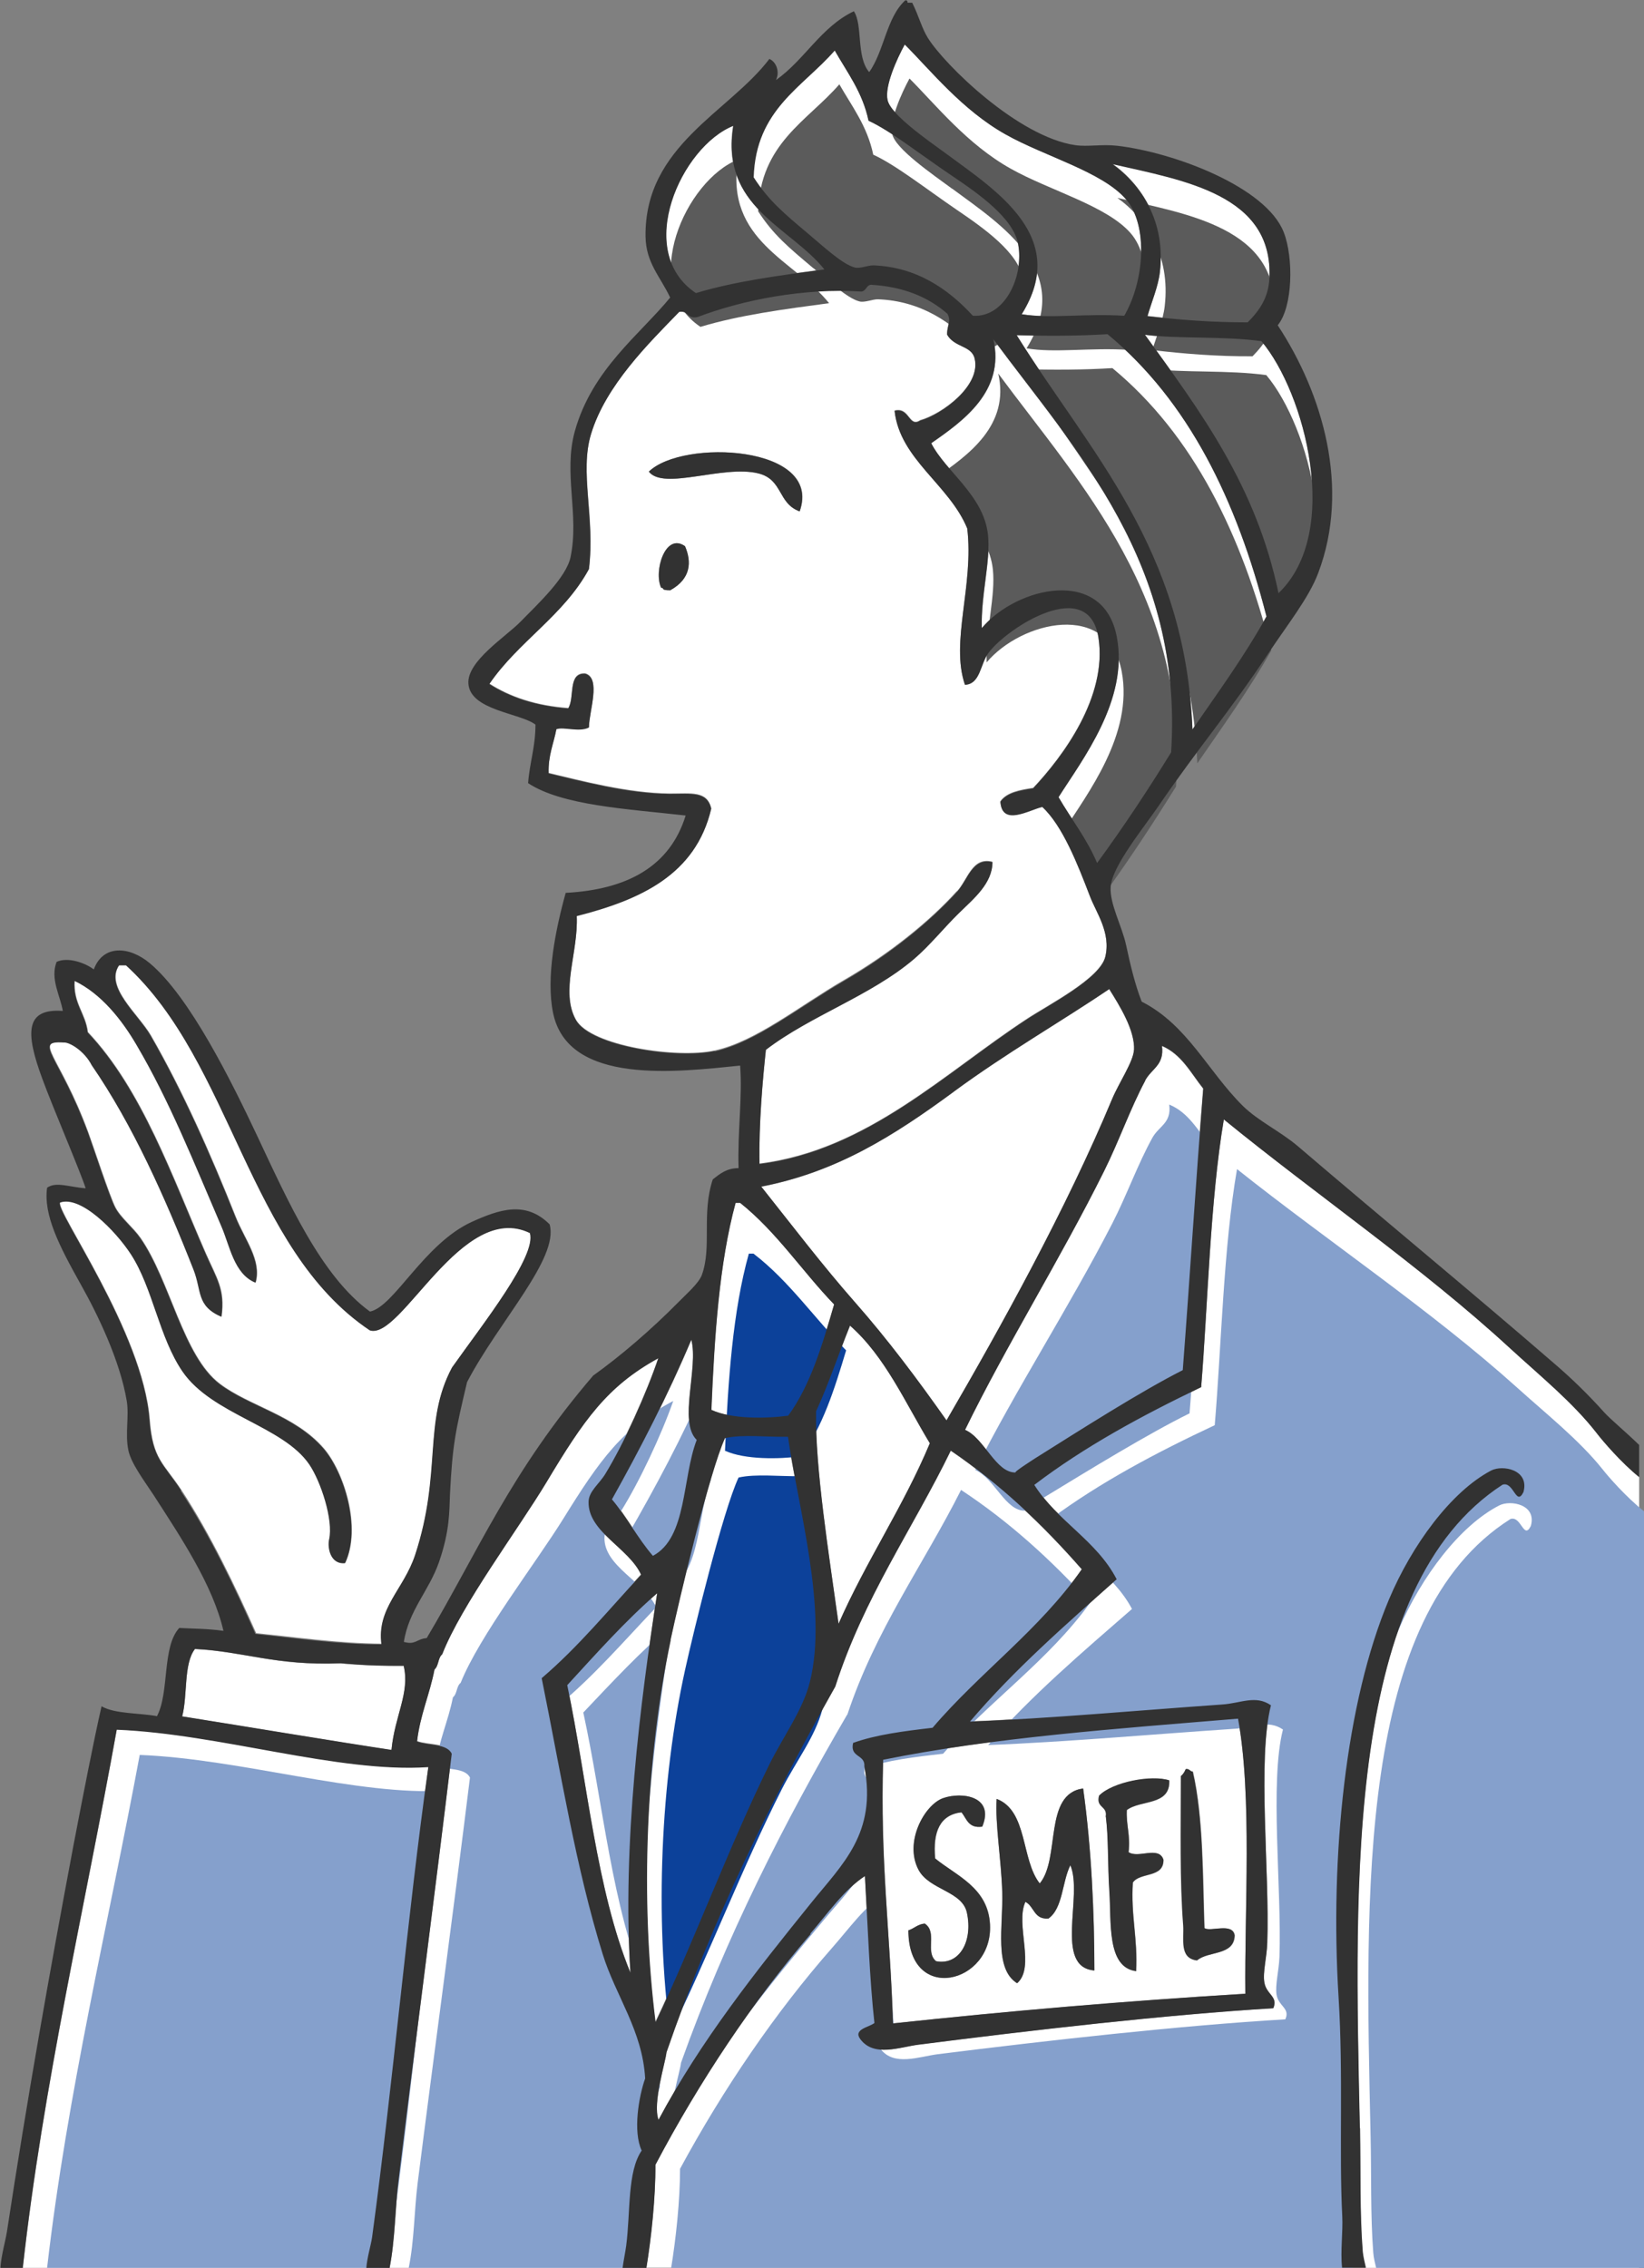 <?xml version="1.0" encoding="UTF-8"?><svg id="_レイヤー_2" xmlns="http://www.w3.org/2000/svg" viewBox="0 0 84.83 116.99"><rect x="0" y="0" width="84.83" height="116.99" fill="#808080" stroke="none"/><defs><style>.cls-1{fill:#fff;}.cls-2{fill:#323232;}.cls-3{fill:#85a0cc;}.cls-4{fill:#0c419a;}.cls-5{fill:#5b5b5b;}</style></defs><g id="_イラスト"><g><path class="cls-1" d="M43.1,87.01c-3.31,5.87-6.35,12.02-8.71,18.87-.04,.48-.73,2.62-.41,3.48,2.18-4.08,4.97-7.59,7.87-11.18,1.61-1.99,3.41-3.6,2.75-7.05,.04-.64-.76-.44-.58-1.21,1.2-.43,2.64-.61,4.1-.78,2.44-2.86,5.52-5.05,7.7-8.18-2-2.28-4.2-4.37-6.76-6.12-1.98,4.07-4.49,7.58-5.96,12.17Z"/><path class="cls-1" d="M47.98,74.46c-1.28-2.11-2.3-4.48-4.12-6.07-.59,1.46-1.1,3.02-1.75,4.42-.06,2.89,.67,7.48,1.16,10.96,1.43-3.25,3.33-6.01,4.71-9.31Z"/><path class="cls-1" d="M59.85,14.03c-.09,.76-.41,1.51-.64,2.27,1.64,.19,3.33,.33,5.17,.32,.62-.63,1.07-1.28,1.12-2.27,.22-4.33-4.42-5.06-8.09-5.9,1.51,1.09,2.74,2.98,2.44,5.57Z"/><path class="cls-1" d="M59.08,17.27c2.83,3.92,5.74,7.78,6.89,13.33,3.27-3.13,1.36-10.35-.88-13-1.95-.27-4.32-.11-6.01-.33Z"/><path class="cls-1" d="M48.05,22.87c.75,1.47,2.71,2.7,2.93,4.73,.15,1.37-.36,3.05-.32,4.81,1.79-2.13,6.28-3.2,6.97,.47,.61,3.24-1.78,6.31-3.01,8.25,.66,1.13,1.46,2.14,1.99,3.4,1.34-1.84,2.6-3.75,3.82-5.71,.63-9.76-4.89-15.52-9.17-21.31,.61,2.69-1.57,4.22-3.21,5.36Z"/><path class="cls-1" d="M57.15,17.24c-1.49,.09-3.06,.1-4.69,.05,3.77,6.05,8.71,10.98,9.07,20.34,1.31-1.91,2.66-3.77,3.82-5.83-1.54-6.01-4.02-11.1-8.2-14.56Z"/><path class="cls-1" d="M49.22,56.32c-3.11,2.28-6.05,4.14-9.94,4.9,1.6,2.01,3.15,4.05,4.84,5.97,1.7,1.93,3.21,3.95,4.72,6.09,2.82-4.85,6.18-10.91,8.55-16.59,.34-.81,1.09-1.91,1.12-2.51,.06-1.03-.75-2.31-1.28-3.15-2.48,1.68-5.3,3.29-8.02,5.29Z"/><path class="cls-1" d="M33.11,110.91c-.47-.99-.15-2.79,.18-3.72-.13-2.48-1.52-4.25-2.19-6.41-1.39-4.48-2.14-9.26-3.15-14.24,1.88-1.6,3.46-3.52,5.13-5.33-.62-1.38-2.74-2.21-2.71-3.77,.01-.54,.55-.91,.86-1.43,.97-1.6,2.13-4.16,2.74-5.97-2.65,1.45-3.86,3.2-5.76,6.38-1.48,2.46-4.4,6.35-5.39,8.89-.23,.2-.17,.58-.4,.79-.24,1.3-.74,2.33-.9,3.71,.59,.22,1.54,.08,1.79,.63-.92,7.66-1.84,14.57-2.74,21.96-.18,1.51-.17,3.1-.47,4.59h12.01c.05-.39,.14-.81,.19-1.17,.23-1.77,.05-3.82,.8-4.92Z"/><path class="cls-1" d="M22.11,91.14c-4.67,.31-10.73-1.71-16.08-1.93-1.64,9.14-3.8,18.32-4.85,27.78H18.91c.04-.57,.24-1.19,.3-1.61,1.09-8.13,1.8-16.4,2.9-24.25Z"/><path class="cls-1" d="M19.7,84.81c-.25-1.88,1.15-2.82,1.74-4.62,1.4-4.27,.38-6.82,1.9-9.66,1.6-2.26,4.38-5.76,4.02-6.94-3.52-1.7-6.65,5.56-8.26,5.02-6.31-4.23-7.09-13.81-12.58-18.83-.12,0-.24,0-.36,0-.77,1.12,.99,2.53,1.63,3.63,1.65,2.87,3.08,6.09,4.38,9.36,.46,1.16,1.35,2.24,1.03,3.38-1.11-.45-1.32-1.9-1.76-2.91-1.42-3.3-2.67-6.46-4.38-9.36-.76-1.29-1.82-2.64-3.2-3.3-.08,1.18,.56,1.67,.68,2.66,2.8,2.96,4.36,7.46,6.08,11.4,.58,1.32,1.01,1.86,.82,3.27-1.3-.57-.99-1.32-1.44-2.44-1.47-3.73-3.13-7.46-5.25-10.54-.39-.75-1.15-1.21-1.45-1.17-1.61-.1-.21,.68,1.25,4.63,.26,.7,1.12,3.33,1.41,3.89,.29,.55,.9,1.01,1.3,1.58,1.54,2.22,2.19,6.08,4.09,7.52,1.53,1.16,3.87,1.61,5.36,3.33,1.05,1.22,1.96,4.09,1.11,5.91-.77,.08-.91-.82-.82-1.22,.23-1.01-.43-3-1.02-3.87-1.35-1.99-5.01-2.57-6.54-4.79-1.22-1.77-1.53-4.31-2.67-6.06-.79-1.21-2.59-3.05-3.66-2.66-.27,.41,4.27,6.68,4.62,11.21,.15,2.04,.71,2.24,1.63,3.63,1.51,2.3,2.8,5.02,3.86,7.39,2.04,.2,4.28,.53,6.5,.54Z"/><path class="cls-1" d="M46.08,104.38c5.94-.63,11.99-1.15,18.18-1.53-.05-4.28,.36-10.2-.38-14.2-6.28,.53-12.64,.97-18.31,2.12-.15,5.23,.35,8.74,.51,13.6Zm14.87-12.76c.11-.09,.19-.22,.25-.36,.19-.03,.2,.12,.36,.13,.55,2.4,.51,5.55,.6,8.07,.29,.23,1.46-.3,1.56,.38-.03,1.06-1.36,.79-1.94,1.29-.9-.13-.64-1.11-.69-1.81-.18-2.3-.12-4.89-.12-7.7Zm-4.23,1.02c.69-.71,2.72-1.08,3.62-.79,.06,1.32-1.49,.99-2.19,1.53-.04,.79,.19,1.31,.09,2.17,.49,.35,1.56-.34,1.8,.39,.02,.96-1.21,.63-1.58,1.18-.11,1.68,.26,2.9,.17,4.57-1.53-.19-1.27-2.55-1.38-4.11-.09-1.37-.04-2.75-.18-3.85,.11-.58-.52-.44-.34-1.09Zm-5.29,.16c1.6,.62,1.25,3.13,2.22,4.36,1.08-1.29,.18-4.62,2.24-4.9,.43,3.08,.58,6.44,.58,9.39-2.1-.17-.57-3.87-1.24-5.43-.43,.86-.38,2.22-1.13,2.75-.75,.06-.73-.63-1.19-.86-.53,1.16,.54,3.38-.43,4.2-1.21-.75-.72-2.95-.77-4.7-.05-1.73-.37-3.51-.29-4.81Zm-3.13,8.37c1.2,.23,1.92-1.02,1.6-2.5-.24-1.12-1.93-1.17-2.49-2.2-.77-1.42,.29-3.37,1.26-3.71,.97-.34,2.68-.1,2.02,1.47-.72,.1-.8-.41-1.07-.74-1.1,.13-1.49,.99-1.36,2.38,1.08,.89,2.74,1.5,2.83,3.41,.16,3.06-4.21,4.11-4.21,.3,.3-.1,.48-.32,.85-.35,.66,.45,0,1.45,.57,1.93Z"/><path class="cls-1" d="M17.57,85.81c-3.38,.13-4.93-.61-7.51-.74-.59,.77-.37,2.39-.66,3.48,3.52,.56,7.81,1.28,10.8,1.73,.17-1.78,.96-2.94,.63-4.34-.96,0-1.75,0-3.26-.13Z"/><path class="cls-1" d="M49.79,73.77c1,.43,1.58,2.23,2.61,2.2-.14,0,.82-.61,.97-.71,2.42-1.52,5.46-3.46,7.65-4.57,.37-4.83,.68-9.72,1.06-14.53-.64-.8-1.11-1.76-2.13-2.2,.13,1-.53,1.16-.87,1.79-.78,1.46-1.34,3.11-2.12,4.66-2.27,4.55-5.06,9.01-7.18,13.36Z"/><path class="cls-1" d="M40.67,73.03c1.14-1.55,1.76-3.64,2.37-5.74-1.65-1.72-2.97-3.75-4.85-5.24-.08,0-.16,0-.24,0-.84,3.12-1.09,6.86-1.25,10.68,1.07,.5,2.84,.46,3.96,.3Z"/><path class="cls-1" d="M49.38,45.98c.57-.63,.78-1.8,1.83-1.53,0,1.11-.99,1.9-1.72,2.62-.77,.75-1.52,1.69-2.32,2.37-2.24,1.91-5.36,2.93-7.65,4.69-.16,1.49-.37,3.81-.33,5.89,5.57-.7,9.58-4.71,13.82-7.48,1.13-.74,3.74-2.07,4.02-3.19,.31-1.25-.48-2.3-.79-3.14-.62-1.64-1.4-3.63-2.46-4.61-.68,.16-2.08,1.02-2.16-.27,.33-.47,1.01-.59,1.69-.69,1.5-1.59,3.84-4.69,3.37-7.77-.5-3.22-4.67-.55-5.66,.76-.45,.59-.42,1.63-1.23,1.67-.76-2.21,.47-5.09,.12-8.06-.93-2.26-3.48-3.57-3.75-6.07,.78-.2,.73,.89,1.32,.5,1.14-.32,3.16-1.8,2.81-3.2-.16-.68-1.04-.55-1.42-1.23,0-.5,.23-.67,.02-1.08-.96-.85-2.22-1.4-3.95-1.5-.25,.03-.24,.32-.49,.35-2.97-.19-6.11,.44-8.44,1.31-.55,.14-.47-.34-.96-.26-1.57,1.62-3.79,3.8-4.55,6.3-.6,1.99,.22,4.31-.11,6.97-1.3,2.4-3.65,3.73-5.14,5.93,1.08,.69,2.41,1.14,4.07,1.26,.35-.54-.04-1.83,.87-1.79,.84,.22,.21,1.94,.2,2.77-.5,.27-1.32-.04-1.68,.09-.14,.75-.43,1.35-.4,2.28,1.69,.4,4.08,1.04,6.24,1.06,1.14,0,1.93-.15,2.15,.76-.8,3.41-3.65,4.7-6.94,5.54,.09,1.88-.86,3.9-.04,5.37,.77,1.36,5.23,2.01,7.15,1.59,2.13-.46,4.38-2.3,6.67-3.63,2.41-1.39,4.48-3.09,5.84-4.6Zm-14.79-15.53c-.56,0-.27-.13-.48-.13-.4-.85,.22-2.87,1.23-2.15,.34,.8,.33,1.67-.76,2.27Zm6.67-4.07c-1.14-.41-.85-1.64-2.13-1.96-1.82-.45-4.89,.9-5.65-.09,1.73-1.71,9-1.37,7.79,2.04Z"/><path class="cls-1" d="M35.96,74.28c-.96-.93,.1-3.72-.28-5.17-1.22,2.89-2.62,5.6-4.09,8.23,.77,.91,1.33,2.02,2.12,2.92,1.77-.94,1.5-3.99,2.26-5.98Z"/><path class="cls-1" d="M29.27,86.92c1.04,4.99,1.5,10.55,3.26,14.84-.42-6.59,.52-13.98,1.38-19.58-1.67,1.45-3.14,3.11-4.64,4.74Z"/><path class="cls-1" d="M84.58,76.19c-.93-.75-1.87-1.86-2.2-2.28-1.23-1.58-2.91-2.94-4.5-4.4-4.51-4.15-9.96-7.88-14.73-11.77-.71,4.2-.83,9.63-1.17,13.81-3.07,1.47-6.02,3.07-8.61,5.04,1.17,1.86,3.22,2.87,4.25,4.87-2.63,2.34-5.28,4.65-7.57,7.34,4.04-.16,8.83-.6,13-.88,.96-.06,1.74-.51,2.53,.04-.71,2.82-.06,8.57-.19,12.26-.03,.75-.24,1.52-.15,2.04,.11,.63,.73,.73,.46,1.33-5.53,.34-12.44,1.13-18.31,1.88-.96,.12-2.3,.67-3-.29-.38-.51,.46-.61,.73-.83-.24-2.24-.34-4.94-.49-7.58-1.09,.72-1.89,1.89-2.81,2.96-2.96,3.45-5.72,7.58-8,11.9,0,1.72-.21,3.75-.47,5.35h35.89c-.09-.83,.05-1.88,.01-2.64-.17-3.36,.06-7.27-.19-11.31-.45-7.28,.36-15.21,2.6-20.52,1.19-2.81,3.2-5.56,5.27-6.65,.59-.31,1.99-.05,1.67,1.11-.38,.77-.5-.57-1.08-.38-8.09,5.24-7.64,20.31-7.36,33.2,.05,2.15-.01,4.36,.14,6.38,.02,.28,.09,.56,.16,.82h14.12v-40.81Z"/><path class="cls-1" d="M35.9,15.11c2.02-.61,4.32-.91,6.63-1.22-1.77-2.21-5.38-3.2-4.7-7.41-2.69,1.06-5.15,6.48-1.94,8.63Z"/><path class="cls-1" d="M48.88,7.97c2.59,1.91,6.31,4.28,3.84,8.24,1.47,.25,3.29-.05,5.29,.08,1.04-1.78,1.25-4.67,.09-6.01-1.22-1.42-4.19-2.21-6.2-3.34-2.25-1.26-3.87-3.3-5.22-4.65-.41,.75-1.04,2.15-.89,2.87,.16,.75,2.02,2.03,3.08,2.81Z"/><path class="cls-1" d="M41.72,12.07c.73,.61,1.74,1.56,2.38,1.72,.28,.07,.68-.12,.96-.11,2.17,.08,3.82,1.17,5.13,2.6,1.71,.1,2.64-2.13,2.34-3.69-.26-1.34-2-2.57-3.43-3.54-1.61-1.1-3.13-2.3-4.29-2.83-.31-1.48-1.1-2.49-1.75-3.63-1.66,1.91-4.08,3.04-4.19,6.55,.78,1.21,1.57,1.86,2.84,2.93Z"/><g><path class="cls-5" d="M60.1,15.79c-.09,.76-.41,1.51-.64,2.27,1.64,.19,3.33,.33,5.17,.32,.62-.63,1.07-1.28,1.12-2.27,.22-4.33-4.42-5.06-8.09-5.9,1.51,1.09,2.74,2.98,2.44,5.57Z"/><path class="cls-5" d="M59.33,19.02c2.83,3.92,5.74,7.78,6.89,13.33,3.27-3.13,1.36-10.35-.88-13-1.95-.27-4.32-.11-6.01-.33Z"/><path class="cls-5" d="M48.3,24.63c.75,1.47,2.71,2.7,2.93,4.73,.15,1.37-.36,3.05-.32,4.81,1.79-2.13,6.28-3.2,6.97,.47,.61,3.24-1.78,6.31-3.01,8.25,.66,1.13,1.46,2.14,1.99,3.4,1.34-1.84,2.6-3.75,3.82-5.71,.63-9.76-4.89-15.52-9.17-21.31,.61,2.69-1.57,4.22-3.21,5.36Z"/><path class="cls-5" d="M57.4,18.99c-1.49,.09-3.06,.1-4.69,.05,3.77,6.05,8.71,10.98,9.07,20.34,1.31-1.91,2.66-3.77,3.82-5.83-1.54-6.01-4.02-11.1-8.2-14.56Z"/><path class="cls-5" d="M36.15,16.86c2.02-.61,4.32-.91,6.63-1.22-1.77-2.21-5.38-3.2-4.7-7.41-2.69,1.06-5.15,6.48-1.94,8.63Z"/><path class="cls-5" d="M49.13,9.73c2.59,1.91,6.31,4.28,3.84,8.24,1.47,.25,3.29-.05,5.29,.08,1.04-1.78,1.25-4.67,.09-6.01-1.22-1.42-4.19-2.21-6.2-3.34-2.25-1.26-3.87-3.3-5.22-4.65-.41,.75-1.04,2.15-.89,2.87,.16,.75,2.02,2.03,3.08,2.81Z"/><path class="cls-5" d="M41.97,13.83c.73,.61,1.74,1.56,2.38,1.72,.28,.07,.68-.12,.96-.11,2.17,.08,3.82,1.17,5.13,2.6,1.71,.1,2.64-2.13,2.34-3.69-.26-1.34-2-2.57-3.43-3.54-1.61-1.1-3.13-2.3-4.29-2.83-.31-1.48-1.1-2.49-1.75-3.63-1.66,1.91-4.08,3.04-4.19,6.55,.78,1.21,1.57,1.86,2.84,2.93Z"/></g><path class="cls-1" d="M41.78,86.75c.94-3.76-.63-9.07-1.13-12.64-1.08,.02-2.34-.14-3.25,.07-.81,1.78-2.37,8.36-2.81,10.42-1.29,6.04-1.58,13.39-.78,19.71,1.97-4.12,3.81-9.09,5.85-13.26,.74-1.5,1.75-2.84,2.11-4.3Z"/><g><path class="cls-3" d="M43.72,88.44c-3.26,5.59-6.25,11.45-8.58,17.97-.04,.46-.72,2.5-.41,3.32,2.14-3.88,4.9-7.23,7.75-10.65,1.58-1.9,3.36-3.42,2.71-6.72,.04-.61-.75-.42-.57-1.15,1.18-.41,2.6-.58,4.04-.74,2.4-2.72,5.44-4.81,7.59-7.79-1.97-2.17-4.14-4.16-6.66-5.82-1.95,3.87-4.42,7.22-5.87,11.6Z"/><path class="cls-3" d="M33.88,111.2c-.46-.94-.15-2.66,.17-3.55-.13-2.36-1.49-4.04-2.15-6.1-1.36-4.27-2.11-8.81-3.1-13.56,1.85-1.53,3.41-3.35,5.06-5.08-.61-1.32-2.7-2.11-2.67-3.59,.01-.51,.54-.87,.85-1.36,.96-1.53,2.1-3.97,2.7-5.69-2.61,1.38-3.8,3.05-5.67,6.07-1.46,2.35-4.33,6.05-5.3,8.47-.23,.19-.17,.56-.4,.75-.24,1.23-.73,2.22-.89,3.54,.58,.21,1.52,.08,1.77,.6-.9,7.29-1.81,13.88-2.7,20.92-.18,1.44-.17,2.95-.46,4.37h11.83c.05-.37,.14-.77,.19-1.11,.23-1.68,.05-3.64,.79-4.68Z"/><path class="cls-3" d="M23.05,92.37c-4.6,.29-10.57-1.63-15.84-1.84-1.62,8.7-3.74,17.44-4.78,26.46H19.9c.04-.54,.24-1.13,.3-1.53,1.08-7.74,1.78-15.62,2.85-23.09Z"/><path class="cls-3" d="M50.32,75.83c.98,.41,1.56,2.13,2.57,2.1-.14,0,.81-.58,.96-.67,2.38-1.45,5.38-3.29,7.53-4.35,.37-4.6,.67-9.26,1.05-13.84-.63-.76-1.1-1.68-2.1-2.09,.13,.95-.52,1.1-.86,1.7-.77,1.39-1.32,2.96-2.08,4.44-2.23,4.33-4.99,8.58-7.07,12.72Z"/><path class="cls-4" d="M41.32,75.12c1.12-1.48,1.74-3.46,2.34-5.46-1.62-1.63-2.93-3.57-4.78-4.99-.08,0-.16,0-.24,0-.83,2.97-1.07,6.53-1.23,10.17,1.05,.47,2.8,.43,3.9,.29Z"/><path class="cls-3" d="M36.69,76.31c-.95-.89,.1-3.54-.28-4.93-1.2,2.75-2.58,5.33-4.03,7.84,.76,.87,1.32,1.92,2.09,2.78,1.74-.9,1.47-3.8,2.22-5.69Z"/><path class="cls-3" d="M30.1,88.35c1.03,4.75,1.48,10.04,3.21,14.13-.42-6.27,.51-13.31,1.36-18.65-1.64,1.38-3.1,2.96-4.57,4.51Z"/><path class="cls-3" d="M84.83,77.96c-.91-.72-1.84-1.78-2.15-2.18-1.21-1.51-2.86-2.81-4.41-4.21-4.42-3.97-9.76-7.54-14.44-11.26-.7,4.02-.81,9.21-1.15,13.21-3.01,1.41-5.9,2.94-8.44,4.82,1.15,1.78,3.16,2.75,4.17,4.66-2.57,2.24-5.17,4.45-7.42,7.02,3.96-.15,8.66-.57,12.74-.84,.94-.06,1.7-.49,2.47,.04-.69,2.69-.06,8.2-.18,11.73-.03,.72-.23,1.46-.15,1.95,.1,.6,.72,.7,.45,1.27-5.42,.32-12.19,1.08-17.94,1.8-.94,.12-2.26,.64-2.94-.27-.37-.49,.45-.59,.72-.79-.23-2.15-.33-4.73-.48-7.25-1.07,.69-1.85,1.81-2.75,2.83-2.9,3.3-5.6,7.25-7.84,11.39,0,1.64-.21,3.59-.46,5.12h35.18c-.09-.79,.05-1.79,.01-2.53-.17-3.21,.06-6.95-.18-10.82-.44-6.97,.35-14.55,2.55-19.63,1.16-2.69,3.14-5.32,5.17-6.36,.58-.3,1.95-.05,1.63,1.06-.37,.74-.49-.54-1.05-.36-7.93,5.01-7.49,19.43-7.22,31.75,.05,2.06-.01,4.17,.14,6.1,.02,.27,.09,.53,.15,.79h13.83v-39.04Z"/><path class="cls-4" d="M42.42,88.19c.92-3.58-.62-8.64-1.11-12.04-1.07,.02-2.31-.13-3.2,.07-.8,1.7-2.33,7.96-2.76,9.92-1.27,5.76-1.56,12.75-.77,18.77,1.94-3.92,3.75-8.65,5.77-12.63,.73-1.43,1.72-2.7,2.08-4.09Z"/></g><path class="cls-2" d="M41.82,99.74c.92-1.07,1.72-2.24,2.81-2.96,.15,2.64,.24,5.34,.49,7.58-.28,.22-1.11,.32-.73,.83,.7,.95,2.04,.41,3,.29,5.87-.75,12.77-1.55,18.31-1.88,.27-.6-.36-.7-.46-1.33-.09-.52,.13-1.29,.15-2.04,.13-3.69-.52-9.45,.19-12.26-.79-.55-1.57-.1-2.53-.04-4.17,.29-8.96,.73-13,.88,2.29-2.69,4.94-5,7.57-7.34-1.03-2-3.08-3.01-4.25-4.87,2.59-1.97,5.54-3.57,8.61-5.04,.34-4.18,.46-9.61,1.17-13.81,4.77,3.89,10.22,7.62,14.73,11.77,1.59,1.46,3.27,2.82,4.5,4.4,.32,.42,1.27,1.53,2.2,2.28v-1.66c-.72-.7-1.5-1.34-1.82-1.7-.78-.87-1.64-1.71-2.49-2.44-4.4-3.81-8.95-7.55-13.3-11.27-.92-.78-2.05-1.3-2.85-2.09-1.81-1.8-2.85-4.17-5.21-5.37-.34-.88-.57-1.83-.8-2.9-.21-.99-.86-2.14-.8-3.02,.07-1.06,1.69-3.03,2.47-4.17,2.04-2.99,3.69-4.89,5.65-7.85,1.01-1.52,2.11-2.89,2.59-4.17,1.66-4.38,.24-9.24-2.09-12.78,.79-.96,.82-3.5,.31-4.8-.91-2.34-5.67-4.12-8.59-4.46-.78-.09-1.51,.06-2.16-.03-2.96-.43-6.75-4.15-7.61-5.53-.32-.51-.45-1.09-.81-1.82-.08,0-.16,0-.24,0,0-.07-.02-.14-.12-.12-.97,.88-1.09,2.63-1.86,3.7-.68-.79-.32-2.43-.79-3.14-1.7,.81-2.54,2.51-4.02,3.55,.2-.4,.04-.92-.34-1.09-2.07,2.74-6.45,4.47-6.39,9.16,.02,1.36,.75,2.05,1.27,3.15-1.56,1.91-4.03,3.7-4.92,6.9-.6,2.17,.24,4.3-.22,6.49-.22,1.05-1.66,2.39-2.58,3.33-.76,.78-2.79,2.05-2.69,3.21,.11,1.37,2.67,1.5,3.46,2.1,0,1.15-.3,1.96-.38,3.02,1.76,1.16,5.12,1.33,8.13,1.67-.81,2.62-3,3.82-6.19,3.99-.52,1.87-1.03,4.37-.65,6.2,.78,3.76,6.47,3.03,9.65,2.71,.13,1.58-.14,3.42-.08,5.29-.62,0-.97,.3-1.33,.58-.59,1.77-.04,3.46-.56,4.92-.16,.44-.78,.97-1.22,1.42-1.39,1.41-3,2.79-4.39,3.78-4.26,4.97-5.89,8.99-8.59,13.54-.55,.06-.58,.37-1.18,.2,.25-1.63,1.29-2.62,1.81-4.11,.57-1.65,.53-2.62,.57-3.53,.13-2.58,.29-3.26,.88-5.76,1.63-3.13,4.76-6.39,4.26-8.14-1.25-1.25-2.63-.75-4.01-.13-2.48,1.13-4.01,4.38-5.26,4.63-2.52-1.83-4.22-5.67-5.84-9.11-1.28-2.71-3.45-7.13-5.52-8.86-1.05-.88-2.41-.98-2.89,.32-.4-.31-1.31-.67-1.92-.39-.34,.88,.19,1.74,.32,2.53-1.94-.14-1.94,1.11-1.06,3.49,.56,1.53,1.97,4.8,2.24,5.66-.85-.06-1.52-.36-1.99-.03-.19,1.4,.6,2.96,1.75,5.01,.88,1.56,2.02,3.94,2.36,5.99,.13,.78-.09,1.68,.08,2.53,.13,.66,.78,1.53,1.29,2.3,1.46,2.26,3.08,4.69,3.62,7.03-.84-.12-1.63-.11-2.28-.15-.9,.98-.5,3.32-1.15,4.55-.92-.17-2.18-.11-2.86-.51-.4,1.75-.96,4.62-1.45,7.18-1.24,6.58-2.39,13.09-3.43,19.91-.08,.51-.3,1.24-.34,1.9H1.17c1.05-9.47,3.21-18.65,4.85-27.78,5.36,.22,11.41,2.24,16.08,1.93-1.1,7.85-1.8,16.12-2.9,24.25-.06,.42-.26,1.04-.3,1.61h1.2c.29-1.49,.28-3.08,.47-4.59,.9-7.39,1.82-14.31,2.74-21.96-.25-.54-1.2-.41-1.79-.63,.16-1.38,.65-2.42,.9-3.71,.23-.21,.17-.59,.4-.79,.99-2.54,3.91-6.43,5.39-8.89,1.9-3.17,3.11-4.93,5.76-6.38-.61,1.81-1.76,4.37-2.74,5.97-.31,.51-.85,.89-.86,1.43-.04,1.56,2.09,2.39,2.71,3.77-1.68,1.81-3.25,3.73-5.13,5.33,1.01,4.98,1.76,9.76,3.15,14.24,.67,2.16,2.05,3.93,2.19,6.41-.33,.93-.64,2.73-.18,3.72-.75,1.1-.57,3.15-.8,4.92-.05,.36-.14,.78-.19,1.17h1.23c.26-1.6,.48-3.64,.47-5.35,2.28-4.32,5.04-8.45,8-11.9ZM9.34,76.88c-.92-1.4-1.47-1.59-1.63-3.63-.34-4.53-4.89-10.81-4.62-11.21,1.07-.39,2.87,1.45,3.66,2.66,1.14,1.75,1.45,4.28,2.67,6.06,1.53,2.22,5.19,2.8,6.54,4.79,.59,.87,1.25,2.86,1.02,3.87-.09,.4,.05,1.29,.82,1.22,.85-1.82-.06-4.69-1.11-5.91-1.49-1.72-3.83-2.17-5.36-3.33-1.9-1.44-2.55-5.3-4.09-7.52-.4-.57-1.01-1.03-1.3-1.58-.3-.57-1.15-3.19-1.41-3.89-1.47-3.95-2.87-4.73-1.25-4.63,.3-.03,1.07,.43,1.45,1.17,2.12,3.08,3.78,6.81,5.25,10.54,.44,1.12,.14,1.87,1.44,2.44,.19-1.41-.24-1.94-.82-3.27-1.72-3.94-3.28-8.44-6.08-11.4-.12-.99-.76-1.48-.68-2.66,1.38,.66,2.44,2,3.2,3.3,1.71,2.9,2.96,6.06,4.38,9.36,.44,1.01,.65,2.46,1.76,2.91,.32-1.14-.57-2.23-1.03-3.38-1.3-3.27-2.73-6.49-4.38-9.36-.64-1.11-2.4-2.52-1.63-3.63,.12,0,.24,0,.36,0,5.49,5.02,6.27,14.6,12.58,18.83,1.61,.54,4.75-6.72,8.26-5.02,.36,1.18-2.42,4.68-4.02,6.94-1.51,2.84-.5,5.39-1.9,9.66-.59,1.79-1.99,2.74-1.74,4.62-2.22,0-4.46-.33-6.5-.54-1.05-2.37-2.34-5.09-3.86-7.39Zm10.86,13.39c-2.98-.45-7.28-1.17-10.8-1.73,.29-1.09,.06-2.71,.66-3.48,2.58,.14,4.13,.87,7.51,.74,1.5,.13,2.29,.13,3.26,.13,.33,1.4-.46,2.56-.63,4.34Zm43.68-1.62c.74,4,.33,9.92,.38,14.2-6.19,.37-12.24,.89-18.18,1.53-.16-4.85-.67-8.37-.51-13.6,5.67-1.15,12.03-1.6,18.31-2.12Zm-8.06-7.7c-2.18,3.13-5.26,5.32-7.7,8.18-1.46,.17-2.9,.35-4.1,.78-.18,.77,.63,.58,.58,1.21,.66,3.46-1.15,5.06-2.75,7.05-2.9,3.59-5.69,7.11-7.87,11.18-.32-.86,.37-3,.41-3.48,2.36-6.85,5.4-13,8.71-18.87,1.47-4.59,3.98-8.11,5.96-12.17,2.56,1.74,4.76,3.83,6.76,6.12Zm-13.71-8.15c.65-1.4,1.16-2.96,1.75-4.42,1.81,1.6,2.84,3.96,4.12,6.07-1.38,3.29-3.28,6.06-4.71,9.31-.48-3.48-1.22-8.07-1.16-10.96Zm16.98-17.06c.34-.63,1-.79,.87-1.79,1.02,.43,1.49,1.4,2.13,2.2-.39,4.81-.69,9.71-1.06,14.53-2.19,1.11-5.23,3.05-7.65,4.57-.15,.1-1.11,.71-.97,.71-1.03,.03-1.62-1.78-2.61-2.2,2.12-4.35,4.92-8.81,7.18-13.36,.77-1.55,1.34-3.2,2.12-4.66Zm-.58-1.57c-.03,.59-.78,1.7-1.12,2.51-2.37,5.68-5.73,11.74-8.55,16.59-1.51-2.14-3.02-4.16-4.72-6.09-1.69-1.92-3.24-3.96-4.84-5.97,3.89-.75,6.83-2.61,9.94-4.9,2.72-2,5.53-3.61,8.02-5.29,.52,.84,1.33,2.12,1.28,3.15Zm1.92-15.36c-1.21,1.97-2.48,3.88-3.82,5.71-.53-1.26-1.33-2.26-1.99-3.4,1.23-1.94,3.62-5.01,3.01-8.25-.68-3.67-5.18-2.6-6.97-.47-.05-1.76,.46-3.44,.32-4.81-.22-2.04-2.18-3.26-2.93-4.73,1.64-1.14,3.81-2.68,3.21-5.36,4.28,5.78,9.8,11.55,9.17,21.31Zm1.1-1.18c-.36-9.36-5.3-14.29-9.07-20.34,1.63,.05,3.2,.04,4.69-.05,4.17,3.45,6.66,8.54,8.2,14.56-1.15,2.07-2.51,3.93-3.82,5.83Zm4.44-7.03c-1.15-5.56-4.06-9.41-6.89-13.33,1.69,.22,4.06,.06,6.01,.33,2.24,2.65,4.16,9.87,.88,13Zm-.47-16.24c-.05,.98-.49,1.64-1.12,2.27-1.84,0-3.53-.13-5.17-.32,.22-.77,.55-1.52,.64-2.27,.3-2.59-.93-4.48-2.44-5.57,3.67,.84,8.31,1.57,8.09,5.9ZM46.68,2.29c1.35,1.35,2.97,3.39,5.22,4.65,2.01,1.13,4.98,1.92,6.2,3.34,1.16,1.35,.95,4.23-.09,6.01-2-.13-3.82,.16-5.29-.08,2.47-3.96-1.25-6.33-3.84-8.24-1.07-.78-2.92-2.06-3.08-2.81-.16-.72,.48-2.12,.89-2.87Zm-3.61,.31c.65,1.15,1.44,2.16,1.75,3.63,1.15,.53,2.67,1.74,4.29,2.83,1.44,.97,3.18,2.2,3.43,3.54,.3,1.56-.63,3.79-2.34,3.69-1.31-1.43-2.96-2.52-5.13-2.6-.28-.01-.68,.18-.96,.11-.64-.16-1.65-1.11-2.38-1.72-1.27-1.07-2.06-1.72-2.84-2.93,.11-3.51,2.53-4.64,4.19-6.55Zm-5.23,3.89c-.68,4.21,2.92,5.19,4.7,7.41-2.31,.31-4.62,.61-6.63,1.22-3.22-2.15-.75-7.57,1.94-8.63Zm-.97,47.73c-1.91,.42-6.38-.23-7.15-1.59-.83-1.47,.13-3.49,.04-5.37,3.29-.84,6.14-2.13,6.94-5.54-.22-.91-1.01-.75-2.15-.76-2.16-.02-4.54-.66-6.24-1.06-.03-.93,.26-1.53,.4-2.28,.37-.14,1.18,.17,1.68-.09,0-.83,.65-2.55-.2-2.77-.91-.04-.52,1.25-.87,1.79-1.66-.13-2.99-.57-4.07-1.26,1.5-2.2,3.84-3.53,5.14-5.93,.32-2.66-.5-4.98,.11-6.97,.76-2.51,2.98-4.68,4.55-6.3,.49-.08,.41,.4,.96,.26,2.32-.88,5.47-1.5,8.44-1.31,.25-.03,.24-.32,.49-.35,1.73,.1,2.99,.66,3.95,1.5,.21,.41-.03,.58-.02,1.08,.39,.67,1.26,.55,1.42,1.23,.34,1.4-1.68,2.88-2.81,3.2-.59,.39-.54-.7-1.32-.5,.27,2.5,2.83,3.81,3.75,6.07,.35,2.96-.88,5.84-.12,8.06,.81-.04,.78-1.07,1.23-1.67,.99-1.3,5.16-3.98,5.66-.76,.48,3.07-1.87,6.17-3.37,7.77-.68,.11-1.36,.22-1.69,.69,.08,1.29,1.48,.43,2.16,.27,1.05,.97,1.83,2.97,2.46,4.61,.32,.84,1.1,1.89,.79,3.14-.28,1.11-2.89,2.45-4.02,3.19-4.24,2.77-8.26,6.78-13.82,7.48-.04-2.08,.17-4.4,.33-5.89,2.29-1.76,5.41-2.78,7.65-4.69,.8-.68,1.55-1.62,2.32-2.37,.73-.72,1.72-1.51,1.72-2.62-1.04-.26-1.26,.9-1.83,1.53-1.37,1.51-3.43,3.21-5.84,4.6-2.29,1.33-4.54,3.16-6.67,3.63Zm1.08,7.83c.08,0,.16,0,.24,0,1.88,1.5,3.2,3.53,4.85,5.24-.61,2.1-1.23,4.19-2.37,5.74-1.13,.15-2.89,.19-3.96-.3,.16-3.82,.4-7.56,1.25-10.68Zm-6.37,15.29c1.47-2.63,2.87-5.34,4.09-8.23,.38,1.46-.68,4.24,.28,5.17-.76,1.98-.49,5.04-2.26,5.98-.78-.9-1.35-2.01-2.12-2.92Zm.95,24.43c-1.76-4.29-2.22-9.85-3.26-14.84,1.5-1.63,2.97-3.29,4.64-4.74-.87,5.6-1.81,12.99-1.38,19.58Zm2.07-17.16c.44-2.06,2-8.64,2.81-10.42,.9-.21,2.16-.05,3.25-.07,.5,3.57,2.07,8.89,1.13,12.64-.36,1.46-1.37,2.8-2.11,4.3-2.05,4.17-3.89,9.14-5.85,13.26-.8-6.32-.5-13.66,.78-19.71Z"/><path class="cls-2" d="M33.48,24.33c.76,.98,3.83-.36,5.65,.09,1.28,.32,.99,1.54,2.13,1.96,1.21-3.42-6.06-3.75-7.79-2.04Z"/><path class="cls-2" d="M34.11,30.32c.21,0-.08,.13,.48,.13,1.08-.6,1.1-1.48,.76-2.27-1.02-.73-1.63,1.29-1.23,2.15Z"/><path class="cls-2" d="M70.17,109.79c-.28-12.89-.73-27.96,7.36-33.2,.58-.19,.7,1.15,1.08,.38,.32-1.16-1.08-1.42-1.67-1.11-2.07,1.09-4.09,3.85-5.27,6.65-2.24,5.31-3.05,13.24-2.6,20.52,.25,4.04,.02,7.95,.19,11.31,.04,.77-.1,1.81-.01,2.64h1.23c-.06-.27-.13-.54-.16-.82-.16-2.02-.1-4.22-.14-6.38Z"/><path class="cls-2" d="M61.76,101.13c.58-.5,1.91-.23,1.94-1.29-.1-.69-1.27-.16-1.56-.38-.09-2.51-.04-5.67-.6-8.07-.15,0-.16-.16-.36-.13-.06,.14-.13,.27-.25,.36,0,2.81-.06,5.39,.12,7.7,.05,.7-.21,1.69,.69,1.81Z"/><path class="cls-2" d="M57.06,93.72c.14,1.1,.09,2.48,.18,3.85,.11,1.55-.15,3.92,1.38,4.11,.09-1.67-.28-2.89-.17-4.57,.37-.55,1.6-.22,1.58-1.18-.24-.73-1.31-.04-1.8-.39,.11-.85-.13-1.38-.09-2.17,.7-.54,2.25-.21,2.19-1.53-.9-.3-2.93,.08-3.62,.79-.18,.64,.45,.51,.34,1.09Z"/><path class="cls-2" d="M52.48,102.31c.96-.83-.11-3.04,.43-4.2,.46,.23,.43,.92,1.19,.86,.75-.53,.7-1.89,1.13-2.75,.67,1.56-.86,5.26,1.24,5.43,0-2.95-.15-6.31-.58-9.39-2.06,.28-1.16,3.61-2.24,4.9-.97-1.23-.61-3.75-2.22-4.36-.08,1.31,.23,3.08,.29,4.81,.05,1.76-.44,3.95,.77,4.7Z"/><path class="cls-2" d="M47.72,99.23c-.37,.03-.54,.25-.85,.35,0,3.82,4.37,2.77,4.21-.3-.1-1.91-1.75-2.52-2.83-3.41-.13-1.39,.26-2.26,1.36-2.38,.27,.33,.35,.84,1.07,.74,.65-1.58-1.06-1.81-2.02-1.47-.96,.34-2.03,2.28-1.26,3.71,.56,1.03,2.25,1.08,2.49,2.2,.32,1.49-.4,2.74-1.6,2.5-.57-.49,.09-1.49-.57-1.93Z"/></g></g></svg>